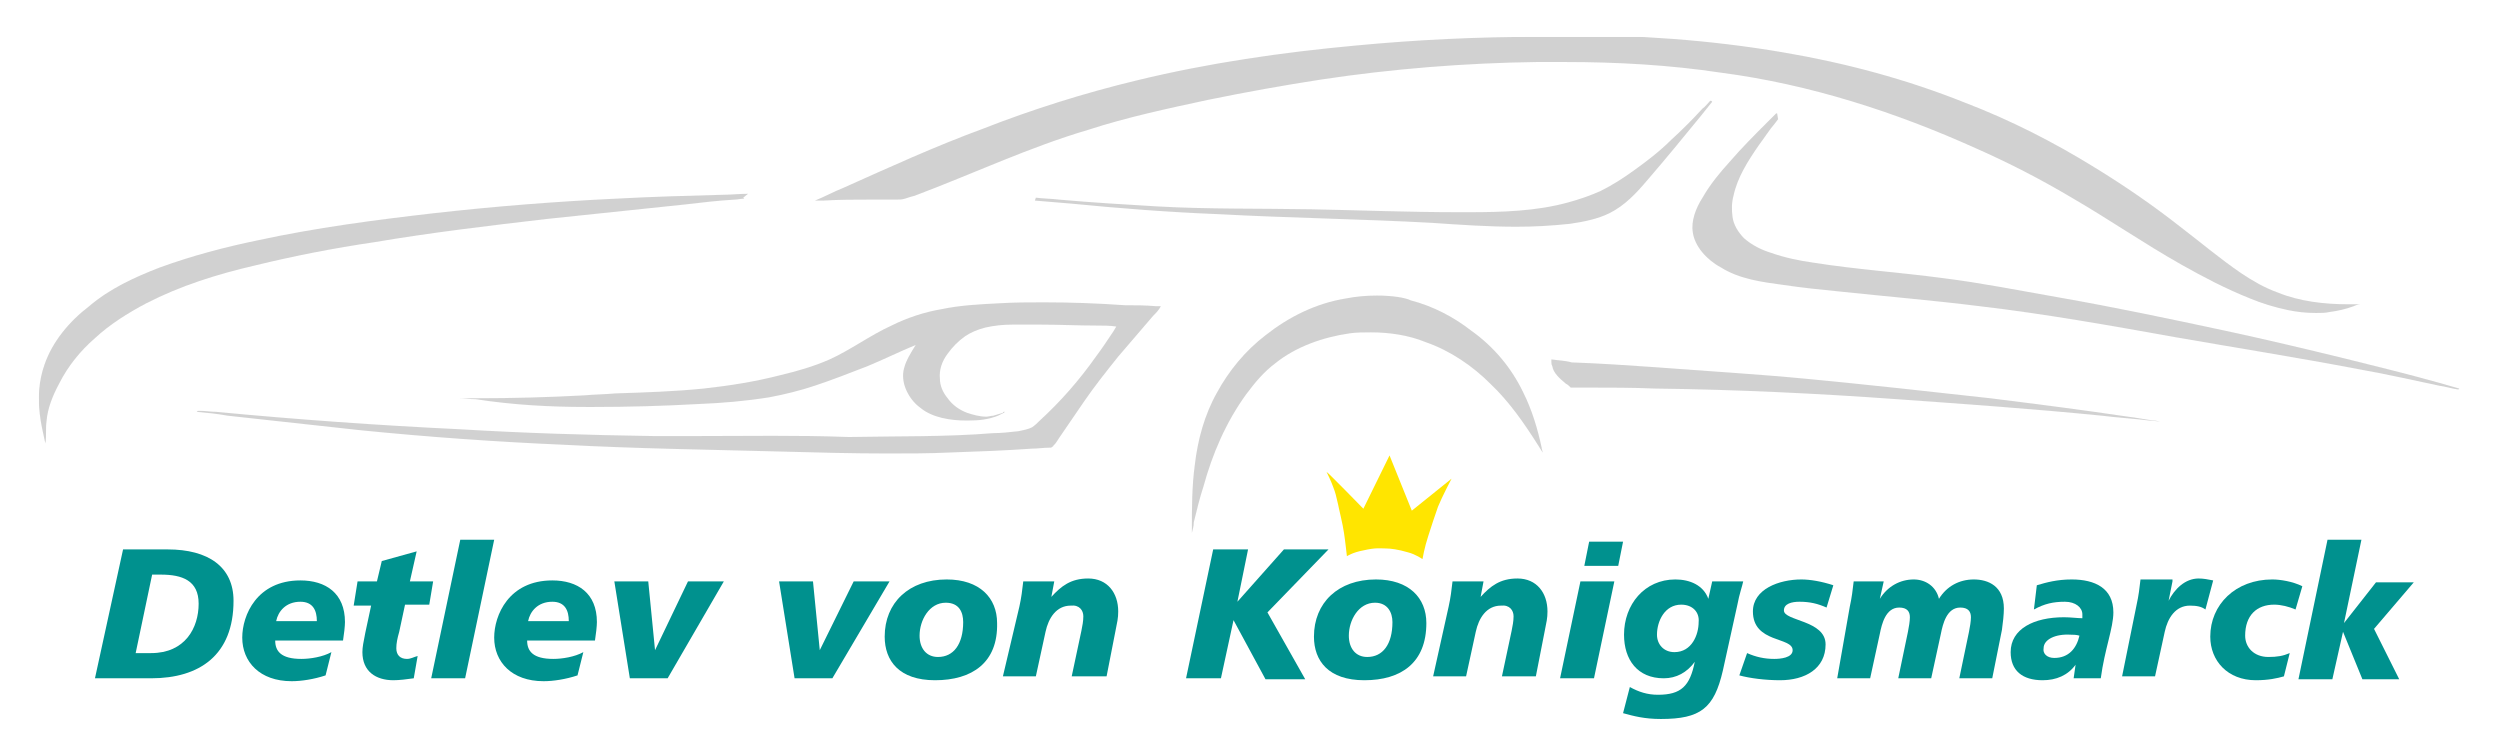 <?xml version="1.0" encoding="utf-8"?>
<!-- Generator: Adobe Illustrator 25.0.1, SVG Export Plug-In . SVG Version: 6.00 Build 0)  -->
<svg version="1.1" id="Ebene_1" xmlns="http://www.w3.org/2000/svg" xmlns:xlink="http://www.w3.org/1999/xlink" x="0px" y="0px"
	 viewBox="0 0 258 78" style="enable-background:new 0 0 258 78;" xml:space="preserve">
<style type="text/css">
	.st0{clip-path:url(#SVGID_2_);}
	.st1{fill:none;}
	.st2{opacity:0.8;}
	.st3{clip-path:url(#SVGID_4_);fill:#C6C6C6;}
	.st4{clip-path:url(#SVGID_6_);fill:#C6C6C6;}
	.st5{clip-path:url(#SVGID_8_);fill:#C6C6C6;}
	.st6{clip-path:url(#SVGID_10_);fill:#C6C6C6;}
	.st7{clip-path:url(#SVGID_12_);fill:#C6C6C6;}
	.st8{clip-path:url(#SVGID_14_);fill:#C6C6C6;}
	.st9{clip-path:url(#SVGID_16_);fill:#C6C6C6;}
	.st10{fill:#FFE500;}
	.st11{enable-background:new    ;}
	.st12{fill:#00918E;}
</style>
<g>
	<defs>
		<rect id="SVGID_1_" x="4" y="3.8" width="250" height="70.5"/>
	</defs>
	<clipPath id="SVGID_2_">
		<use xlink:href="#SVGID_1_"  style="overflow:visible;"/>
	</clipPath>
	<g class="st0">
		<rect x="4" y="3.8" class="st1" width="250" height="70.5"/>
		<g class="st2">
			<g>
				<g>
					<defs>
						<rect id="SVGID_3_" x="-6.7" y="11.7" width="94.9" height="35.4"/>
					</defs>
					<clipPath id="SVGID_4_">
						<use xlink:href="#SVGID_3_"  style="overflow:visible;"/>
					</clipPath>
					<path class="st3" d="M77.2,20L77.2,20c-0.9,0-1.8,0.1-2.6,0.1c-3.7,0.1-7.3,0.2-11,0.4C57.3,20.8,51,21.3,44.8,22
						c-6.1,0.7-12.2,1.5-18.2,2.8c-3.4,0.7-6.8,1.6-10.1,2.8c-2.6,1-5.2,2.2-7.3,4c-2.1,1.6-3.8,3.7-4.6,6C4,39.3,3.9,41,4.1,42.7
						c0.1,0.9,0.3,1.8,0.5,2.7c0,0.1,0.1,0.3,0.1,0.4l0,0l0,0l0,0l0,0l0,0l0,0l0,0l0,0l0,0l0,0l0,0l0,0l0,0v-0.1
						c0.1-0.7,0-1.5,0.1-2.2c0.1-1.3,0.6-2.6,1.3-3.9c0.9-1.8,2.2-3.4,3.7-4.7c1.5-1.4,3.4-2.6,5.3-3.6c3.5-1.8,7.3-3,11.2-3.9
						c4.1-1,8.2-1.8,12.3-2.4c5.9-1,11.8-1.7,17.8-2.4c4.8-0.5,9.5-1,14.3-1.5c1.7-0.2,3.4-0.4,5.1-0.5c0.3,0,0.7-0.1,1-0.1l0,0l0,0
						l0,0l0,0l0,0l0,0l0,0l0,0l0,0l0,0l-0.1-0.1l0,0l0,0L77.2,20L77.2,20L77.2,20z"/>
				</g>
			</g>
		</g>
		<rect x="4" y="3.8" class="st1" width="250" height="70.5"/>
		<g class="st2">
			<g>
				<g>
					<defs>
						<rect id="SVGID_5_" x="9.5" y="22.9" width="121.2" height="25.3"/>
					</defs>
					<clipPath id="SVGID_6_">
						<use xlink:href="#SVGID_5_"  style="overflow:visible;"/>
					</clipPath>
					<path class="st4" d="M107.7,31.2c-1.5,0-3,0-4.6,0.1c-2,0.1-4,0.2-5.9,0.6c-1.8,0.3-3.6,0.9-5.2,1.7c-2.2,1-4.2,2.5-6.4,3.5
						c-1.6,0.7-3.3,1.2-5,1.6c-2.7,0.7-5.3,1.1-8,1.4c-3,0.3-6,0.4-9.1,0.5c-1.1,0.1-2.1,0.1-3.2,0.2c-3.7,0.2-7.4,0.3-11.1,0.3
						c-0.6,0-1.2,0-1.9,0l0,0l0,0l0,0l0,0l0,0l0,0l0,0l0,0l0,0l0,0l0,0l0,0l0,0l0,0c0.6,0,1.2,0.1,1.8,0.1C53,41.8,56.8,42,60.6,42
						h0.1c0.2,0,0.4,0,0.5,0c3.6,0,7.2-0.1,10.8-0.3c2.5-0.1,4.9-0.3,7.4-0.7c1.6-0.3,3.2-0.7,4.7-1.2c1.8-0.6,3.6-1.3,5.4-2
						c1.7-0.7,3.3-1.5,5-2.2c-0.5,0.8-1,1.6-1.2,2.4c-0.2,0.7-0.1,1.5,0.2,2.2c0.3,0.7,0.8,1.4,1.5,1.9c1.2,1,3.1,1.3,4.7,1.3l0,0
						c0.1,0,0.2,0,0.2,0c1.1,0,2.1-0.1,3.1-0.5c0.2-0.1,0.4-0.2,0.6-0.3l0.1-0.1l0,0l0,0l0,0l0,0l0,0l0,0l0,0l0,0h-0.1l0,0l0,0l0,0
						l0,0l0,0l0,0c0,0-0.1,0-0.1,0.1c-0.3,0.1-0.7,0.2-1,0.3c-0.2,0-0.5,0.1-0.7,0.1c-0.7,0-1.4-0.2-2-0.4c-0.8-0.3-1.5-0.8-2-1.5
						c-0.5-0.6-0.8-1.3-0.8-2c-0.1-0.9,0.2-1.8,0.8-2.6c0.5-0.7,1.1-1.3,1.8-1.8c0.6-0.4,1.3-0.7,2.1-0.9c0.9-0.2,1.8-0.3,2.8-0.3
						c0.9,0,1.9,0,2.8,0c2,0,4,0.1,6,0.1c0.6,0,1.3,0,1.9,0.1l0,0l0,0l0,0l0,0l0,0l0,0l0,0l0,0l0,0l0,0c-0.1,0.2-0.2,0.3-0.3,0.5
						c-0.6,0.9-1.2,1.8-1.8,2.6c-1.7,2.4-3.6,4.6-5.9,6.7c-0.2,0.2-0.4,0.4-0.7,0.6c-0.4,0.2-0.9,0.3-1.4,0.4
						c-0.9,0.1-1.8,0.2-2.6,0.2c-4.9,0.4-9.9,0.3-14.9,0.4C82.3,44.9,77.2,45,72,45c-1.5,0-3.1,0-4.6,0c-6.6-0.1-13.3-0.3-19.9-0.7
						c-8.4-0.4-16.8-1-25.2-1.8c-0.5,0-1.1-0.1-1.6-0.1c-0.1,0-0.2,0-0.3,0l0,0l0,0l0,0l0,0l0,0l0,0l0,0l-0.1,0.1l0,0l0,0l0,0l0,0
						l0,0l0,0l0,0l0,0l0,0l0,0c1.1,0.1,2.1,0.2,3.2,0.4c4.6,0.5,9.1,1,13.7,1.5c7,0.7,14,1.2,21,1.5c7.5,0.4,14.9,0.5,22.4,0.7
						c3.7,0.1,7.4,0.2,11,0.2c2.1,0,4.3,0,6.4-0.1c2.9-0.1,5.7-0.2,8.5-0.4c0.6,0,1.2-0.1,1.8-0.1l0,0h0.1c0.1,0,0.1,0,0.2-0.1
						c0.1,0,0.1-0.1,0.1-0.1l0.1-0.1l0,0c0.2-0.2,0.3-0.4,0.5-0.7c0.9-1.3,1.7-2.5,2.6-3.8c1.1-1.6,2.3-3.1,3.5-4.6
						c1.2-1.4,2.4-2.8,3.6-4.2c0.3-0.3,0.6-0.6,0.8-1l0,0l0,0l0,0l0,0l0,0l0,0l0,0l0,0l0,0l0,0l0,0l0,0c-0.2,0-0.3,0-0.5,0
						c-1.1-0.1-2.1-0.1-3.2-0.1C113.3,31.3,110.5,31.2,107.7,31.2"/>
				</g>
			</g>
		</g>
		<rect x="4" y="3.8" class="st1" width="250" height="70.5"/>
		<g class="st2">
			<g>
				<g>
					<defs>
						<rect id="SVGID_7_" x="112.3" y="22.2" width="58.4" height="34.2"/>
					</defs>
					<clipPath id="SVGID_8_">
						<use xlink:href="#SVGID_7_"  style="overflow:visible;"/>
					</clipPath>
					<path class="st5" d="M142.1,30.5c-1.1,0-2.2,0.1-3.2,0.3c-3.1,0.5-5.9,1.9-8.3,3.8c-2.1,1.6-3.8,3.7-5,5.9
						c-1.3,2.3-2,4.9-2.3,7.5c-0.3,2.2-0.3,4.5-0.3,6.7c0,0.1,0,0.2,0,0.3l0,0l0,0l0,0l0,0l0,0l0,0l0,0l0,0l0,0l0,0l0,0l0,0l0,0
						c0.1-0.4,0.2-0.7,0.2-1.1c0.3-1.2,0.6-2.5,1-3.7c0.9-3.3,2.3-6.6,4.4-9.5c0.9-1.2,1.8-2.3,3-3.2c2.1-1.7,4.9-2.7,7.7-3.1
						c0.7-0.1,1.4-0.1,2.2-0.1c1.9,0,3.9,0.3,5.6,1c2.6,0.9,4.9,2.5,6.7,4.3c2,1.9,3.5,4.1,4.9,6.3c0.2,0.3,0.3,0.5,0.5,0.8l0,0l0,0
						l0,0l0,0l0,0l0,0l0,0l0,0l0,0l0,0l0,0l0,0l0,0c0-0.2-0.1-0.3-0.1-0.5c-0.4-1.9-1-3.9-1.9-5.7c-1.2-2.5-3-4.7-5.4-6.4
						c-1.8-1.4-3.9-2.5-6.2-3.1C145,30.7,143.6,30.5,142.1,30.5"/>
				</g>
			</g>
		</g>
		<rect x="4" y="3.8" class="st1" width="250" height="70.5"/>
		<g class="st2">
			<g>
				<g>
					<defs>
						<rect id="SVGID_9_" x="149.3" y="28.8" width="84.6" height="16.1"/>
					</defs>
					<clipPath id="SVGID_10_">
						<use xlink:href="#SVGID_9_"  style="overflow:visible;"/>
					</clipPath>
					<path class="st6" d="M160.2,37.1L160.2,37.1L160.2,37.1L160.2,37.1L160.2,37.1h-0.1l0,0l0,0l0,0l0,0v0.1v0.1
						c0,0.2,0,0.3,0.1,0.5c0.1,0.7,0.8,1.3,1.4,1.8c0.2,0.1,0.3,0.2,0.5,0.4l0,0l0,0l0,0l0,0l0,0c0.6,0,1.1,0,1.7,0
						c2.3,0,4.7,0,7,0.1c8.3,0.1,16.7,0.5,25,1.1c7,0.5,14.1,1,21.1,1.7c1.6,0.2,3.3,0.3,4.9,0.5c0.4,0,0.8,0.1,1.2,0.1l0,0l0,0l0,0
						l0,0l0,0l0,0l0,0l0,0l0,0l0,0l0,0l0,0l0,0l0,0l0,0l0,0l0,0c-0.2,0-0.5-0.1-0.7-0.1c-0.9-0.1-1.8-0.3-2.7-0.4
						c-4.7-0.7-9.4-1.3-14.2-1.9c-6.3-0.7-12.6-1.4-18.9-2c-5.2-0.5-10.4-0.8-15.6-1.2c-2.9-0.2-5.8-0.4-8.7-0.5
						C161.5,37.2,160.8,37.2,160.2,37.1"/>
				</g>
			</g>
		</g>
		<rect x="4" y="3.8" class="st1" width="250" height="70.5"/>
		<g class="st2">
			<g>
				<g>
					<defs>
						<rect id="SVGID_11_" x="73.2" y="-4.6" width="181.3" height="38.5"/>
					</defs>
					<clipPath id="SVGID_12_">
						<use xlink:href="#SVGID_11_"  style="overflow:visible;"/>
					</clipPath>
					<path class="st7" d="M158.8,3.8c-6.3,0-12.6,0.3-18.9,0.9c-7.6,0.7-15.2,1.8-22.6,3.6c-5.4,1.3-10.8,3-15.9,5
						c-4.9,1.8-9.7,4-14.4,6.1c-1,0.4-1.9,0.9-2.9,1.3l0,0l0,0l0,0l0,0l0,0l0,0l0,0l0,0l0,0l0,0l0,0l0,0l0,0c0.3,0,0.6,0,0.9,0
						c1.6-0.1,3.2-0.1,4.8-0.1c0.7,0,1.4,0,2.2,0c0.2,0,0.3,0,0.5,0c0.3,0,0.6,0,0.9-0.1s0.6-0.2,1-0.3c6.1-2.3,11.8-5,17.9-6.8
						c4-1.3,8.2-2.2,12.4-3.1c3.9-0.8,7.8-1.5,11.7-2.1c7.3-1.1,14.8-1.7,22.2-1.8c1,0,1.9,0,2.9,0c5.4,0,10.8,0.3,16.1,1.1
						c9.2,1.2,18.1,4.1,26.3,7.8c3.4,1.5,6.7,3.2,9.9,5.1c3.8,2.2,7.4,4.7,11.3,6.9c2.3,1.3,4.6,2.5,7.1,3.5
						c1.2,0.5,2.5,0.9,3.9,1.2c1,0.2,1.9,0.3,2.9,0.3c0.5,0,1,0,1.4-0.1c0.8-0.1,1.7-0.3,2.5-0.6c0.2-0.1,0.5-0.2,0.7-0.2l0,0l0,0
						l0,0l0,0l0,0l0,0l0,0l0,0l0,0l0,0l0,0l0,0l0,0c-0.1,0-0.3,0-0.4,0c-0.3,0-0.6,0-0.9,0c-2.4,0-5-0.3-7.2-1.2
						c-1.4-0.5-2.6-1.2-3.8-2c-2.2-1.5-4.2-3.2-6.3-4.8c-2.8-2.2-5.7-4.2-8.8-6.1c-4.2-2.6-8.7-4.9-13.4-6.7
						c-6-2.4-12.3-4.1-18.8-5.2c-7.6-1.3-15.2-1.8-22.9-1.8C160.3,3.8,159.5,3.8,158.8,3.8"/>
				</g>
			</g>
		</g>
		<rect x="4" y="3.8" class="st1" width="250" height="70.5"/>
		<g class="st2">
			<g>
				<g>
					<defs>
						<rect id="SVGID_13_" x="95.8" y="2.1" width="91.6" height="22.8"/>
					</defs>
					<clipPath id="SVGID_14_">
						<use xlink:href="#SVGID_13_"  style="overflow:visible;"/>
					</clipPath>
					<path class="st8" d="M176.5,10.4L176.5,10.4L176.5,10.4l-0.1,0.1l0,0c-0.2,0.2-0.4,0.5-0.7,0.7c-1,1.1-2.1,2.2-3.2,3.2
						c-1.2,1.2-2.5,2.2-3.9,3.2c-1.1,0.8-2.2,1.5-3.4,2.1c-1.1,0.5-2.3,0.9-3.4,1.2c-3.3,0.9-6.8,1-10.3,1c-0.3,0-0.6,0-0.9,0
						c-5.1,0-10.1-0.2-15.2-0.3c-5.3-0.1-10.7,0-16-0.3c-3.4-0.2-6.7-0.4-10.1-0.7c-0.8-0.1-1.6-0.1-2.4-0.2l0,0l0,0l0,0l0,0l0,0
						l0,0l0,0l-0.1,0.3l0,0l0,0l0,0l0,0l0,0l0,0l0,0l0,0l0,0c1.2,0.1,2.4,0.2,3.6,0.3c5.1,0.5,10.2,0.9,15.3,1.1
						c7.4,0.4,14.8,0.5,22.1,0.9c2.9,0.2,5.8,0.4,8.7,0.4c1.8,0,3.6-0.1,5.5-0.3c1.4-0.2,2.9-0.5,4.1-1.1c1.6-0.8,2.8-2.1,3.9-3.4
						c1.9-2.2,3.7-4.4,5.5-6.6c0.4-0.5,0.8-1,1.2-1.5l0,0l0,0l0,0l0,0l0,0l0,0l0,0l0,0l-0.1-0.1l0,0H176.5L176.5,10.4L176.5,10.4z"
						/>
				</g>
			</g>
		</g>
		<rect x="4" y="3.8" class="st1" width="250" height="70.5"/>
		<g class="st2">
			<g>
				<g>
					<defs>
						<rect id="SVGID_15_" x="163.9" y="3.3" width="100.8" height="38"/>
					</defs>
					<clipPath id="SVGID_16_">
						<use xlink:href="#SVGID_15_"  style="overflow:visible;"/>
					</clipPath>
					<path class="st9" d="M183.4,11.7L183.4,11.7L183.4,11.7h-0.1l0,0c-0.3,0.3-0.6,0.6-0.9,0.9c-1.3,1.3-2.7,2.7-3.9,4.1
						c-1,1.1-2,2.3-2.8,3.7c-0.7,1.1-1.2,2.4-1,3.6c0.2,1.4,1.4,2.8,2.9,3.6c1.9,1.2,4.2,1.5,6.4,1.8c2,0.3,4,0.5,6,0.7
						c4.7,0.5,9.5,0.9,14.3,1.5c6.8,0.8,13.5,2,20.2,3.2c6.3,1.1,12.6,2.1,18.9,3.3c2.8,0.5,5.5,1.1,8.3,1.7c0.7,0.1,1.3,0.3,2,0.4
						l0,0l0,0l0,0l0,0l0,0l0,0l0.1-0.1l0,0l0,0l0,0l0,0l0,0l0,0l0,0l0,0l0,0l0,0l0,0c-0.7-0.2-1.4-0.4-2.1-0.6
						c-3.2-0.9-6.5-1.7-9.7-2.5c-4.1-1-8.3-2-12.5-2.9c-5.6-1.2-11.3-2.4-17-3.4c-4-0.7-8-1.5-12-2c-4.5-0.6-9-0.9-13.4-1.6
						c-1.4-0.2-2.9-0.5-4.3-1c-1-0.3-2-0.8-2.8-1.5c-0.6-0.6-1.1-1.4-1.2-2.2c-0.1-0.7-0.1-1.5,0.1-2.2c0.4-1.9,1.5-3.6,2.6-5.2
						c0.6-0.8,1.1-1.6,1.7-2.3c0.1-0.1,0.2-0.3,0.3-0.4l0,0l0,0l0,0l0,0l0,0l0,0l0,0l0,0l0,0L183.4,11.7L183.4,11.7L183.4,11.7
						L183.4,11.7z"/>
				</g>
			</g>
		</g>
		<rect x="4" y="3.8" class="st1" width="250" height="70.5"/>
		<path class="st10" d="M136.9,48.7c0.1,0,3.8,3.8,3.8,3.8l2.7-5.5l2.3,5.7l4.1-3.3c0,0-1,1.9-1.4,2.9c-0.5,1.4-0.5,1.5-1,3
			c-0.4,1.2-0.6,2.4-0.6,2.4s-0.7-0.5-1.5-0.7c-1-0.3-1.8-0.4-2.3-0.4c-0.6,0-1-0.1-2.3,0.2c-1.1,0.2-1.7,0.6-1.7,0.6
			s-0.2-1.8-0.3-2.4c-0.1-0.8-0.6-2.8-0.6-2.9c-0.2-0.9-0.3-1.3-0.5-1.8C137.4,49.7,136.9,48.7,136.9,48.7"/>
		<rect x="4" y="3.8" class="st1" width="250" height="70.5"/>
		<g>
			<g class="st11">
				<path class="st12" d="M12.7,56.7h4.6c4.2,0,6.8,1.8,6.8,5.3c0,5.6-3.5,8-8.5,8H9.8L12.7,56.7z M14,67.4h1.6
					c3.5,0,4.9-2.6,4.9-5.1c0-2.4-1.7-3-3.9-3h-0.9L14,67.4z"/>
				<path class="st12" d="M33.6,69.7c-1.2,0.4-2.5,0.6-3.5,0.6c-3.3,0-5.1-2-5.1-4.5c0-2.3,1.5-5.9,6-5.9c2.6,0,4.6,1.3,4.6,4.3
					c0,0.4-0.1,1.3-0.2,1.9h-7c0,1.1,0.6,1.9,2.7,1.9c0.9,0,2.2-0.2,3.1-0.7L33.6,69.7z M32.7,64.1c0-1.1-0.4-2-1.7-2
					c-1.5,0-2.3,1-2.5,2H32.7z"/>
			</g>
		</g>
		<rect x="4" y="3.8" class="st1" width="250" height="70.5"/>
		<g>
			<g class="st11">
				<path class="st12" d="M36.9,60h2l0.5-2.1l3.6-1L42.3,60h2.4l-0.4,2.4h-2.5l-0.6,2.8c-0.2,0.7-0.3,1.2-0.3,1.7
					c0,0.7,0.4,1.1,1.1,1.1c0.4,0,0.7-0.2,1.1-0.3L42.7,70c-0.7,0.1-1.5,0.2-2.1,0.2c-1.8,0-3.2-0.9-3.2-2.9c0-0.5,0.1-1,0.3-2
					l0.6-2.8h-1.8L36.9,60z"/>
				<path class="st12" d="M47.5,55.7H51L48,70h-3.5L47.5,55.7z"/>
			</g>
		</g>
		<rect x="4" y="3.8" class="st1" width="250" height="70.5"/>
		<g>
			<g class="st11">
				<path class="st12" d="M59.6,69.7c-1.2,0.4-2.5,0.6-3.5,0.6c-3.3,0-5.1-2-5.1-4.5c0-2.3,1.5-5.9,6-5.9c2.6,0,4.6,1.3,4.6,4.3
					c0,0.4-0.1,1.3-0.2,1.9h-7c0,1.1,0.6,1.9,2.7,1.9c0.9,0,2.2-0.2,3.1-0.7L59.6,69.7z M58.7,64.1c0-1.1-0.4-2-1.7-2
					c-1.5,0-2.3,1-2.5,2H58.7z"/>
				<path class="st12" d="M68.9,70H65l-1.6-10h3.5l0.7,7.1h0L71,60h3.7L68.9,70z"/>
			</g>
		</g>
		<rect x="4" y="3.8" class="st1" width="250" height="70.5"/>
		<g>
			<g class="st11">
				<path class="st12" d="M85.9,70H82l-1.6-10h3.5l0.7,7.1h0l3.5-7.1h3.7L85.9,70z"/>
				<path class="st12" d="M96.5,70.2c-3.7,0-5.2-2-5.2-4.5c0-3.5,2.5-5.9,6.4-5.9c3.4,0,5.2,1.9,5.2,4.5
					C103,68.4,100.3,70.2,96.5,70.2z M97.6,62.2c-1.7,0-2.7,1.8-2.7,3.4c0,1.3,0.7,2.2,1.9,2.2c1.6,0,2.6-1.3,2.6-3.6
					C99.4,63.2,99,62.2,97.6,62.2z"/>
				<path class="st12" d="M105.2,62.6c0.2-0.9,0.3-1.7,0.4-2.6h3.2l-0.3,1.6h0c1-1.1,2-1.9,3.8-1.9c2,0,3.1,1.5,3.1,3.4
					c0,0.7-0.1,1.1-0.3,2.1l-0.9,4.6h-3.6l1-4.7c0.1-0.5,0.2-1,0.2-1.5c0-0.6-0.4-1.2-1.3-1.1c-1.5,0-2.3,1.3-2.6,2.7l-1,4.6h-3.4
					L105.2,62.6z"/>
				<path class="st12" d="M125.2,56.7h3.6l-1.1,5.4h0l4.8-5.4h4.6l-6.3,6.5l3.9,6.9h-4.1l-3.3-6.1h0L126,70h-3.6L125.2,56.7z"/>
			</g>
		</g>
		<rect x="4" y="3.8" class="st1" width="250" height="70.5"/>
		<g>
			<g class="st11">
				<path class="st12" d="M140.8,70.2c-3.7,0-5.2-2-5.2-4.5c0-3.5,2.5-5.9,6.4-5.9c3.4,0,5.2,1.9,5.2,4.5
					C147.2,68.4,144.6,70.2,140.8,70.2z M141.9,62.2c-1.7,0-2.7,1.8-2.7,3.4c0,1.3,0.7,2.2,1.9,2.2c1.6,0,2.6-1.3,2.6-3.6
					C143.7,63.2,143.2,62.2,141.9,62.2z"/>
				<path class="st12" d="M149.5,62.6c0.2-0.9,0.3-1.7,0.4-2.6h3.2l-0.3,1.6h0c1-1.1,2-1.9,3.8-1.9c2,0,3.1,1.5,3.1,3.4
					c0,0.7-0.1,1.1-0.3,2.1l-0.9,4.6H155l1-4.7c0.1-0.5,0.2-1,0.2-1.5c0-0.6-0.4-1.2-1.3-1.1c-1.5,0-2.3,1.3-2.6,2.7l-1,4.6h-3.4
					L149.5,62.6z"/>
				<path class="st12" d="M163.1,60h3.5l-2.1,10H161L163.1,60z M164,55.9h3.5l-0.5,2.5h-3.5L164,55.9z"/>
				<path class="st12" d="M168.2,70.9c0.9,0.5,1.8,0.8,2.9,0.8c2.4,0,3.3-0.9,3.8-3.4l0,0c-0.8,1.1-1.9,1.7-3.2,1.7
					c-2.7,0-4.1-1.9-4.1-4.5c0-3.1,2.1-5.7,5.3-5.7c1.5,0,2.9,0.6,3.4,2h0l0.4-1.8h3.2c-0.1,0.5-0.4,1.3-0.6,2.4l-1.5,6.8
					c-0.9,3.9-2.3,5-6.4,5c-1.7,0-2.8-0.3-3.9-0.6L168.2,70.9z M173.5,62.4c-1.7,0-2.5,1.7-2.5,3.1c0,1,0.7,1.8,1.8,1.8
					c1.8,0,2.5-1.8,2.5-3.1C175.4,63.2,174.7,62.4,173.5,62.4z"/>
				<path class="st12" d="M180.3,67.4c0.9,0.4,1.8,0.6,2.8,0.6c0.6,0,1.9-0.1,1.9-0.9c0-1.4-4.1-0.7-4.1-4c0-2.3,2.7-3.3,5-3.3
					c0.9,0,2.1,0.2,3.3,0.6l-0.7,2.3c-0.9-0.4-1.7-0.6-2.8-0.6c-0.8,0-1.6,0.2-1.6,0.9c0,1.1,4.3,1,4.3,3.5c0,2.5-2.1,3.7-4.7,3.7
					c-1.5,0-3.1-0.2-4.2-0.5L180.3,67.4z"/>
				<path class="st12" d="M190.9,62.6c0.2-0.9,0.3-1.7,0.4-2.6h3.1l-0.4,1.8l0,0c0.8-1.3,2.1-2,3.5-2c1.2,0,2.3,0.7,2.6,2
					c0.8-1.3,2.1-2,3.6-2c1.5,0,3.1,0.7,3.1,3c0,0.6-0.1,1.5-0.2,2.2l-1,5h-3.4l1-4.8c0.1-0.5,0.2-1.1,0.2-1.5c0-0.6-0.3-1-1.1-1
					c-1.4,0-1.8,1.7-2,2.7l-1,4.6h-3.4l1-4.8c0.1-0.5,0.2-1.1,0.2-1.5c0-0.6-0.3-1-1.1-1c-1.4,0-1.8,1.7-2,2.7l-1,4.6h-3.4
					L190.9,62.6z"/>
				<path class="st12" d="M214.2,68.6L214.2,68.6L214.2,68.6c-0.8,1.1-2,1.6-3.4,1.6c-2.1,0-3.3-1-3.3-2.9c0-2.4,2.4-3.6,5.5-3.6
					c0.7,0,1.4,0.1,1.9,0.1c0-0.1,0-0.3,0-0.4c0-0.7-0.7-1.3-1.8-1.3c-1.2,0-2.1,0.2-3.2,0.8l0.3-2.5c1-0.3,2.1-0.6,3.6-0.6
					c2.4,0,4.3,0.9,4.3,3.4c0,1.6-0.9,3.8-1.3,6.8h-2.8L214.2,68.6z M212,67.9c1.5,0,2.3-1,2.6-2.3c-0.3-0.1-0.7-0.1-0.9-0.1
					c-1.6-0.1-2.8,0.5-2.8,1.4C210.8,67.4,211.2,67.9,212,67.9z"/>
				<path class="st12" d="M224.2,60l-0.4,2h0c0.6-1.2,1.7-2.3,3.1-2.3c0.5,0,1,0.1,1.5,0.2l-0.8,3c-0.4-0.3-0.9-0.4-1.6-0.4
					c-1.5,0-2.3,1.3-2.6,2.7l-1,4.6H219l1.5-7.4c0.2-0.9,0.3-1.7,0.4-2.6H224.2z"/>
				<path class="st12" d="M235.7,69.8c-0.7,0.2-1.6,0.4-2.9,0.4c-2.9,0-4.7-2-4.7-4.5c0-3.3,2.6-5.9,6.4-5.9c0.8,0,2.1,0.2,3.1,0.7
					l-0.7,2.4c-0.7-0.3-1.5-0.5-2.2-0.5c-1.8,0-3,1.1-3,3.2c0,1.2,0.9,2.2,2.4,2.2c0.9,0,1.5-0.1,2.2-0.4L235.7,69.8z"/>
				<path class="st12" d="M240.2,55.7h3.5l-1.8,8.6h0l3.3-4.2h3.9l-4.1,4.8l2.6,5.2h-3.8l-2-4.9h0l-1.1,4.9h-3.5L240.2,55.7z"/>
			</g>
		</g>
	</g>
</g>
</svg>
